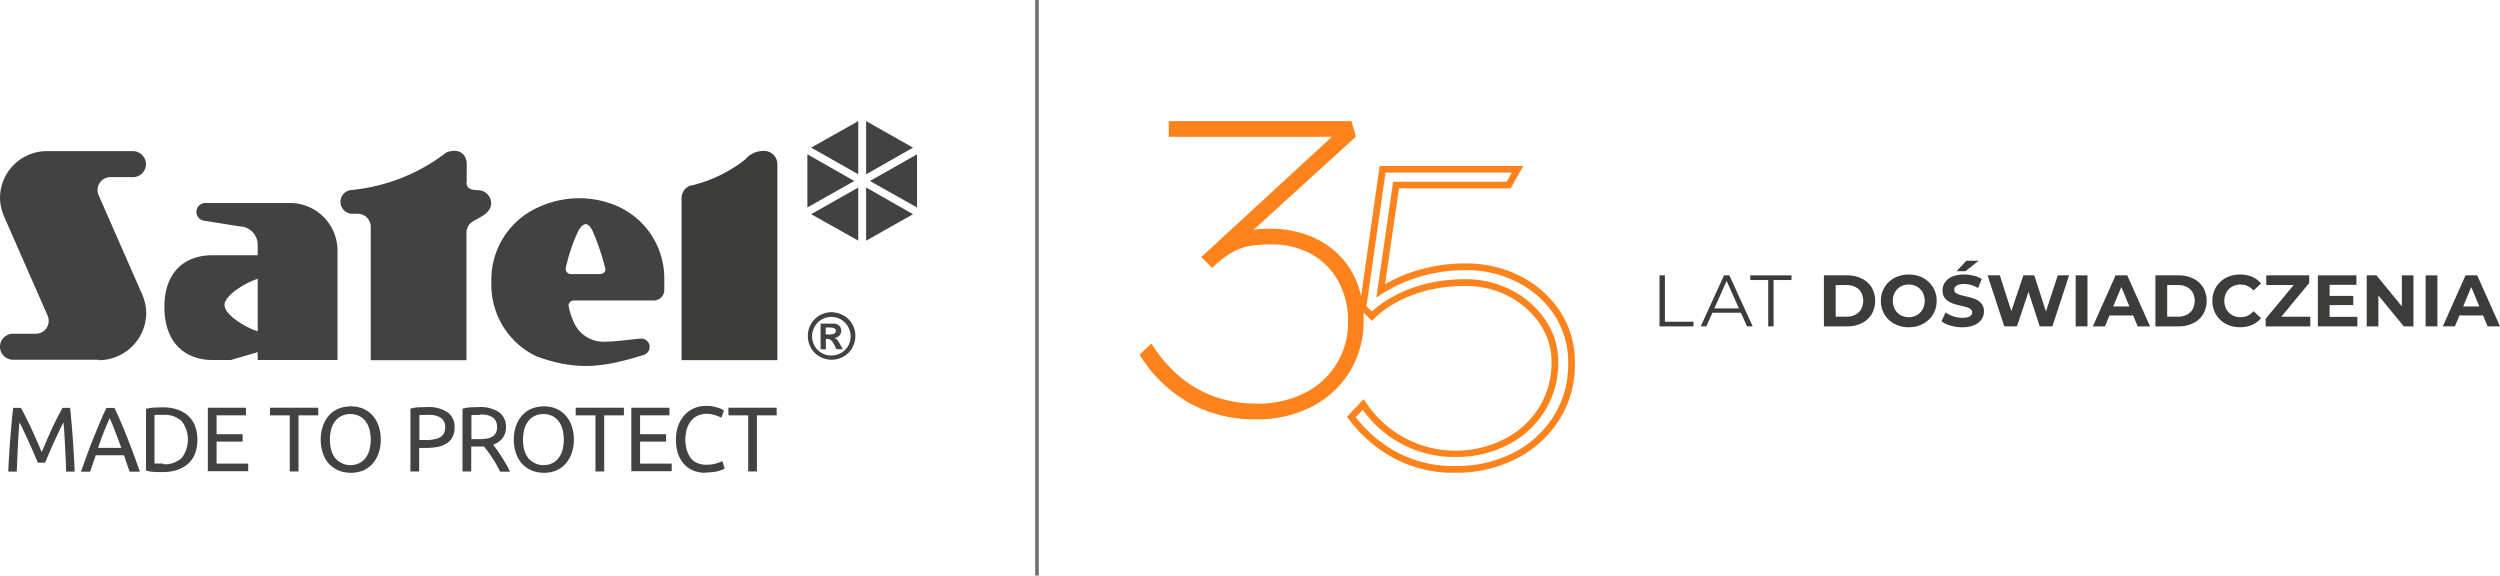 <svg xmlns="http://www.w3.org/2000/svg" xmlns:xlink="http://www.w3.org/1999/xlink" id="Group_1217" data-name="Group 1217" width="324.79" height="74.777" viewBox="0 0 324.79 74.777"><defs><clipPath id="clip-path"><rect id="Rectangle_294" data-name="Rectangle 294" width="324.79" height="74.777" fill="none"></rect></clipPath></defs><g id="Group_1216" data-name="Group 1216" clip-path="url(#clip-path)"><path id="Path_4180" data-name="Path 4180" d="M299.186,123.908h0a.69.69,0,0,1-.676.7H294.7a.7.7,0,0,1-.7-.668v-.029a22.287,22.287,0,0,1,1.661-4.928c.668-1.136,1.223-1.166,1.835,0a30.6,30.6,0,0,1,1.661,4.922Zm.235-8.6a10.254,10.254,0,0,1,7.4,9.763v1.6a1.367,1.367,0,0,1-1.367,1.369H295.076a.684.684,0,0,0-.7.665v0a9.5,9.5,0,0,0,.7,2.186,4.2,4.2,0,0,0,3.816,2.506c1.574,0,3.264-.263,4.836-.408h.088a1.1,1.1,0,0,1,1.107,1.078,1.119,1.119,0,0,1-.788,1.051c-5.128,1.573-8.508,2.127-13.869.2a10.268,10.268,0,0,1-5.914-9.209v-.9a10.279,10.279,0,0,1,5.941-9.206,12.639,12.639,0,0,1,9.124-.706Z" transform="translate(-220.518 -89.001)" fill="#424242" fill-rule="evenodd"></path><path id="Path_4181" data-name="Path 4181" d="M213.426,91.347V88.96c0-.932-.7-2.156-2.623-1.486a23.891,23.891,0,0,1-12.324,4.894,1.546,1.546,0,0,0,.117,3.089h.641a1.7,1.7,0,0,1,1.72,1.674v17.354h12.438V97.9a1.689,1.689,0,0,1,.844-1.457c.932-.554,2.36-1.078,2.36-2.36a1.716,1.716,0,0,0-1.719-1.69c-.7,0-1.486-.117-1.486-1.019Z" transform="translate(-152.792 -67.687)" fill="#424242" fill-rule="evenodd"></path><path id="Path_4182" data-name="Path 4182" d="M105.215,120.545l-4.955-.788a1.158,1.158,0,0,1,.175-2.3h10.951a6.18,6.18,0,0,1,6.235,6.118v14.281H107.251v-1.022l-3.467,1.022h-2.415c-3.439,0-6.236-2.156-6.236-6.878s2.8-6.731,6.236-6.731h5.886v-1.369a2.408,2.408,0,0,0-2.041-2.361Zm2.04,13.577c-1.514-.437-4.311-2.127-4.311-3.408s2.8-2.943,4.311-3.408v6.815Z" transform="translate(-73.776 -91.086)" fill="#424242" fill-rule="evenodd"></path><path id="Path_4183" data-name="Path 4183" d="M12.761,114.612h0A6.18,6.18,0,0,0,19,108.494a6.333,6.333,0,0,0-.525-2.418L12.819,93.194a1.678,1.678,0,0,1,1.573-2.36h2.855a1.7,1.7,0,0,0,1.72-1.674v-.016a1.716,1.716,0,0,0-1.72-1.69H6.177A6.1,6.1,0,0,0,0,93.474c0,.015,0,.029,0,.044a6.338,6.338,0,0,0,.525,2.42l5.652,12.873A1.677,1.677,0,0,1,4.6,111.178H1.747a1.69,1.69,0,1,0-.113,3.379q.057,0,.113,0H12.785Z" transform="translate(0 -67.82)" fill="#424242" fill-rule="evenodd"></path><path id="Path_4184" data-name="Path 4184" d="M395.7,91.8a1.741,1.741,0,0,0-1.282,1.633v21.094h12.445V89.036a1.716,1.716,0,0,0-1.723-1.691,3.079,3.079,0,0,0-2.449,1.107,18.158,18.158,0,0,1-6.964,3.379Z" transform="translate(-305.872 -67.736)" fill="#3c3c3b" fill-rule="evenodd"></path><path id="Path_4185" data-name="Path 4185" d="M475.544,77v-6.91l-6.118,3.439Z" transform="translate(-364.042 -54.354)" fill="#424242" fill-rule="evenodd"></path><path id="Path_4186" data-name="Path 4186" d="M501.225,77l6.09-3.466-6.09-3.444Z" transform="translate(-388.702 -54.354)" fill="#424242" fill-rule="evenodd"></path><path id="Path_4187" data-name="Path 4187" d="M503.43,92.761l6.118,3.439V89.294Z" transform="translate(-390.413 -69.248)" fill="#424242" fill-rule="evenodd"></path><path id="Path_4188" data-name="Path 4188" d="M501.225,108.507v6.91l6.09-3.439Z" transform="translate(-388.702 -84.148)" fill="#424242" fill-rule="evenodd"></path><path id="Path_4189" data-name="Path 4189" d="M475.544,108.507l-6.118,3.467,6.118,3.439Z" transform="translate(-364.042 -84.148)" fill="#424242" fill-rule="evenodd"></path><path id="Path_4190" data-name="Path 4190" d="M473.315,92.761l-6.09-3.467V96.2Z" transform="translate(-362.335 -69.248)" fill="#424242" fill-rule="evenodd"></path><path id="Path_4191" data-name="Path 4191" d="M470.546,180.661a3.309,3.309,0,0,1,1.545.408,2.915,2.915,0,0,1,1.166,1.136,2.993,2.993,0,0,1,.408,1.545,3.307,3.307,0,0,1-.408,1.545,2.838,2.838,0,0,1-1.136,1.136,3.125,3.125,0,0,1-3.089,0,2.839,2.839,0,0,1-1.136-1.136,3.123,3.123,0,0,1,0-3.089,3.037,3.037,0,0,1,1.136-1.136,3.2,3.2,0,0,1,1.515-.408Zm0,.613a2.556,2.556,0,0,0-1.223.32,2.389,2.389,0,0,0-.932.933,2.471,2.471,0,0,0-.352,1.253,2.761,2.761,0,0,0,.32,1.254,2.6,2.6,0,0,0,.934.932,2.435,2.435,0,0,0,1.253.32,2.761,2.761,0,0,0,1.253-.32,2.6,2.6,0,0,0,.932-.932,2.435,2.435,0,0,0,.32-1.254,2.47,2.47,0,0,0-.352-1.253,2.39,2.39,0,0,0-.933-.933,2.643,2.643,0,0,0-1.223-.32Zm-1.4,4.165v-3.291h1.72a.866.866,0,0,1,.525.143.843.843,0,0,1,.32.32.852.852,0,0,1,.117.473.939.939,0,0,1-.235.612,1.122,1.122,0,0,1-.641.32,1.724,1.724,0,0,1,.235.117,2.725,2.725,0,0,1,.235.263c0,.029.117.175.235.408l.379.668h-.825l-.263-.525a2.087,2.087,0,0,0-.473-.668.74.74,0,0,0-.473-.143h-.17v1.344h-.663Zm.668-1.893h.263a2.109,2.109,0,0,0,.729-.058.638.638,0,0,0,.235-.143.408.408,0,0,0,.088-.263c0-.117,0-.175-.088-.235a.459.459,0,0,0-.235-.143,3.138,3.138,0,0,0-.729-.059h-.263v.9Z" transform="translate(-362.539 -140.103)" fill="#424242" fill-rule="evenodd"></path><path id="Path_4192" data-name="Path 4192" d="M8.648,243.169c-.088-.2-.175-.437-.32-.729-.117-.29-.263-.613-.408-.962s-.32-.7-.473-1.051c-.175-.352-.32-.7-.473-1.019s-.29-.612-.408-.874a4.725,4.725,0,0,0-.32-.587c-.088.932-.143,1.952-.2,3.057s-.088,2.186-.143,3.323H4.8c.029-.729.059-1.427.117-2.156.029-.729.088-1.457.143-2.156s.118-1.4.175-2.074.117-1.311.2-1.893h.994c.2.352.437.757.668,1.253.235.473.5.991.729,1.486l.7,1.573c.235.525.437.991.612,1.427.175-.438.408-.9.612-1.427l.7-1.573c.235-.525.5-1.019.729-1.486s.473-.9.668-1.253h.991c.263,2.679.473,5.419.587,8.273H12.319c-.029-1.107-.088-2.214-.143-3.322s-.117-2.1-.2-3.058c-.088.143-.175.32-.32.587-.117.263-.263.554-.408.874s-.32.668-.473,1.019c-.175.352-.32.729-.473,1.051-.143.352-.29.669-.408.962s-.235.525-.32.729h-.9Z" transform="translate(-3.724 -183.056)" fill="#424242"></path><path id="Path_4193" data-name="Path 4193" d="M53.174,244.332c-.143-.352-.263-.7-.379-1.051l-.352-1.051H48.775l-.729,2.132H46.852c.32-.874.612-1.69.874-2.419.263-.757.554-1.457.821-2.126s.525-1.312.788-1.922.525-1.223.821-1.806h1.052c.291.587.554,1.195.821,1.806s.526,1.253.788,1.922.525,1.369.821,2.127c.263.757.554,1.545.874,2.418H53.233ZM52.1,241.277c-.263-.7-.5-1.369-.757-2.01-.235-.641-.5-1.282-.757-1.863-.263.587-.525,1.223-.788,1.863-.235.641-.5,1.311-.729,2.01Z" transform="translate(-36.334 -183.088)" fill="#424242"></path><path id="Path_4194" data-name="Path 4194" d="M91.17,239.887a5.09,5.09,0,0,1-.32,1.863,3.276,3.276,0,0,1-.932,1.312,4.009,4.009,0,0,1-1.428.788,6.079,6.079,0,0,1-1.835.263c-.32,0-.7,0-1.078-.029a3.974,3.974,0,0,1-1.078-.175V235.9a5.546,5.546,0,0,1,1.078-.175c.408,0,.757-.029,1.078-.029a6.065,6.065,0,0,1,1.835.263,4.005,4.005,0,0,1,1.428.788,3.583,3.583,0,0,1,.932,1.309,5.209,5.209,0,0,1,.32,1.863Zm-4.432,3.205a3.2,3.2,0,0,0,2.418-.844,3.944,3.944,0,0,0,0-4.726,3.2,3.2,0,0,0-2.421-.843H85.6V243h1.136Z" transform="translate(-65.529 -182.78)" fill="#424242"></path><path id="Path_4195" data-name="Path 4195" d="M120.3,244.223V235.95h4.95v.991h-3.814v2.448h3.379v.963h-3.379v2.855h4.108v.991H120.3Z" transform="translate(-93.297 -182.98)" fill="#424242"></path><path id="Path_4196" data-name="Path 4196" d="M162.522,235.95v.991h-2.564v7.288h-1.136v-7.288h-2.565v-.991h6.265Z" transform="translate(-121.178 -182.98)" fill="#424242"></path><path id="Path_4197" data-name="Path 4197" d="M185.594,239.486a5.209,5.209,0,0,1,.32-1.863,4.037,4.037,0,0,1,.844-1.369,3.34,3.34,0,0,1,1.252-.823,4.246,4.246,0,0,1,1.514-.263,4.086,4.086,0,0,1,1.486.263,3.475,3.475,0,0,1,1.223.821,3.773,3.773,0,0,1,.844,1.369,5.323,5.323,0,0,1,.32,1.863,5.208,5.208,0,0,1-.32,1.863,4.036,4.036,0,0,1-.844,1.369,3.475,3.475,0,0,1-1.223.821,4.2,4.2,0,0,1-1.486.263,4.483,4.483,0,0,1-1.514-.263,3.872,3.872,0,0,1-1.252-.816,3.417,3.417,0,0,1-.844-1.369,5.322,5.322,0,0,1-.32-1.863Zm1.195,0a5.032,5.032,0,0,0,.175,1.369,2.957,2.957,0,0,0,.525,1.051,2.619,2.619,0,0,0,3.057.668,2.335,2.335,0,0,0,.844-.668,2.957,2.957,0,0,0,.525-1.051,5.451,5.451,0,0,0,0-2.738,2.956,2.956,0,0,0-.525-1.051,2.4,2.4,0,0,0-.844-.668,2.746,2.746,0,0,0-2.214,0,2.332,2.332,0,0,0-.844.668,2.957,2.957,0,0,0-.525,1.051,5.032,5.032,0,0,0-.175,1.369Z" transform="translate(-143.928 -182.375)" fill="#424242"></path><path id="Path_4198" data-name="Path 4198" d="M239.692,235.536a4.465,4.465,0,0,1,2.623.668,2.3,2.3,0,0,1,.932,1.981,2.7,2.7,0,0,1-.263,1.223,1.977,1.977,0,0,1-.729.821,3.259,3.259,0,0,1-1.166.473,8.174,8.174,0,0,1-1.545.143h-.9V243.9h-1.136v-8.159a5.566,5.566,0,0,1,1.078-.175c.408,0,.757-.029,1.078-.029Zm.088,1.019c-.5,0-.844,0-1.107.029v3.232h.844a4.019,4.019,0,0,0,1.051-.088,2.48,2.48,0,0,0,.788-.263,1.346,1.346,0,0,0,.494-.492,1.692,1.692,0,0,0,.175-.821,1.574,1.574,0,0,0-.175-.782,1.349,1.349,0,0,0-.5-.5,2.374,2.374,0,0,0-.729-.263,4.124,4.124,0,0,0-.874-.059Z" transform="translate(-184.187 -182.653)" fill="#424242"></path><path id="Path_4199" data-name="Path 4199" d="M271.614,240.427c.117.143.291.379.473.641.2.263.379.554.587.874s.408.641.612.991a6.255,6.255,0,0,1,.5.991h-1.265c-.143-.291-.32-.612-.495-.932s-.379-.612-.554-.9a9.183,9.183,0,0,0-.554-.788c-.175-.235-.352-.473-.495-.641h-1.66v3.233h-1.136v-8.157a5.563,5.563,0,0,1,1.078-.175c.408,0,.757-.029,1.078-.029a4.307,4.307,0,0,1,2.594.668,2.293,2.293,0,0,1,.9,1.952,2.23,2.23,0,0,1-.438,1.4,2.7,2.7,0,0,1-1.25.875Zm-1.72-3.869c-.495,0-.844,0-1.107.029V239.7h.82a5.986,5.986,0,0,0,1.051-.059,1.93,1.93,0,0,0,.788-.235,1.273,1.273,0,0,0,.495-.473,1.618,1.618,0,0,0,.175-.821,1.576,1.576,0,0,0-.175-.788,1.272,1.272,0,0,0-.473-.5,2.49,2.49,0,0,0-.7-.263,4.126,4.126,0,0,0-.874-.059Z" transform="translate(-207.543 -182.649)" fill="#424242"></path><path id="Path_4200" data-name="Path 4200" d="M297.336,239.486a5.207,5.207,0,0,1,.32-1.863,4.036,4.036,0,0,1,.844-1.369,3.34,3.34,0,0,1,1.252-.823,4.246,4.246,0,0,1,1.514-.263,4.086,4.086,0,0,1,1.486.263,3.473,3.473,0,0,1,1.223.821,3.773,3.773,0,0,1,.844,1.369,5.323,5.323,0,0,1,.32,1.863,5.209,5.209,0,0,1-.32,1.863,4.036,4.036,0,0,1-.844,1.369,3.473,3.473,0,0,1-1.223.821,4.2,4.2,0,0,1-1.486.263,4.483,4.483,0,0,1-1.514-.263,3.867,3.867,0,0,1-1.253-.821,3.774,3.774,0,0,1-.844-1.369,5.317,5.317,0,0,1-.32-1.863Zm1.195,0a5.033,5.033,0,0,0,.175,1.369,2.956,2.956,0,0,0,.525,1.051,2.619,2.619,0,0,0,3.057.668,2.333,2.333,0,0,0,.844-.668,2.956,2.956,0,0,0,.525-1.051,5.451,5.451,0,0,0,0-2.738,2.956,2.956,0,0,0-.525-1.051,2.4,2.4,0,0,0-.844-.668,2.746,2.746,0,0,0-2.214,0,2.33,2.33,0,0,0-.844.668,2.956,2.956,0,0,0-.525,1.051,5.028,5.028,0,0,0-.173,1.37Z" transform="translate(-230.585 -182.375)" fill="#424242"></path><path id="Path_4201" data-name="Path 4201" d="M339.423,235.95v.991h-2.564v7.288h-1.136v-7.288h-2.565v-.991h6.265Z" transform="translate(-258.365 -182.98)" fill="#424242"></path><path id="Path_4202" data-name="Path 4202" d="M365.345,244.223V235.95H370.3v.991h-3.816v2.448h3.377v.963h-3.377v2.855h4.108v.991h-5.245Z" transform="translate(-283.327 -182.98)" fill="#424242"></path><path id="Path_4203" data-name="Path 4203" d="M394.949,243.58a3.747,3.747,0,0,1-1.545-.29,3.19,3.19,0,0,1-1.195-.844,3.931,3.931,0,0,1-.788-1.369,5.94,5.94,0,0,1-.262-1.835,5.154,5.154,0,0,1,.32-1.835,4.338,4.338,0,0,1,.846-1.371,3.548,3.548,0,0,1,1.223-.844,3.656,3.656,0,0,1,1.486-.291,4.269,4.269,0,0,1,.9.059q.393.088.7.175a1.948,1.948,0,0,1,.495.2c.117.059.2.117.263.143l-.32.962-.29-.143-.438-.17c-.175-.059-.352-.088-.554-.143a4.344,4.344,0,0,0-.612-.059,2.97,2.97,0,0,0-1.166.235,2.2,2.2,0,0,0-.873.668,3,3,0,0,0-.554,1.051,5,5,0,0,0-.2,1.368,4.815,4.815,0,0,0,.175,1.34,3.5,3.5,0,0,0,.5,1.051,2.111,2.111,0,0,0,.844.668,3.006,3.006,0,0,0,1.195.235,4.2,4.2,0,0,0,1.312-.175,6.879,6.879,0,0,0,.788-.291l.29.962a2.343,2.343,0,0,1-.29.143,5.508,5.508,0,0,1-.525.175,4.573,4.573,0,0,1-.729.143,8.79,8.79,0,0,1-.9.059Z" transform="translate(-303.346 -182.164)" fill="#424242"></path><path id="Path_4204" data-name="Path 4204" d="M427.807,235.95v.991h-2.565v7.288h-1.136v-7.288h-2.565v-.991h6.266Z" transform="translate(-326.907 -182.98)" fill="#424242"></path><rect id="Rectangle_291" data-name="Rectangle 291" width="0.473" height="74.777" transform="translate(134.482)" fill="#707070"></rect><path id="Path_4205" data-name="Path 4205" d="M961.063,159.354h-.7v6.626h4.411v-.606h-3.71Z" transform="translate(-744.766 -123.58)" fill="#3c3c3b"></path><path id="Path_4206" data-name="Path 4206" d="M987.225,159.354,984.2,165.98h.729l.792-1.77h3.7l.792,1.77h.738l-3.029-6.626Zm-1.254,4.288,1.594-3.564,1.595,3.564Z" transform="translate(-763.248 -123.58)" fill="#3c3c3b"></path><path id="Path_4207" data-name="Path 4207" d="M1012.9,159.96h2.328v6.02h.7v-6.02h2.328v-.606H1012.9Z" transform="translate(-785.51 -123.58)" fill="#3c3c3b"></path><path id="Path_4208" data-name="Path 4208" d="M1060.4,159.766a4.2,4.2,0,0,0-1.9-.412h-3.01v6.626h3.01a4.2,4.2,0,0,0,1.9-.412,3.129,3.129,0,0,0,1.287-1.155,3.528,3.528,0,0,0,0-3.5,3.145,3.145,0,0,0-1.287-1.15m-.071,3.99a1.822,1.822,0,0,1-.757.715,2.483,2.483,0,0,1-1.15.251h-1.4v-4.108h1.4a2.484,2.484,0,0,1,1.15.251,1.83,1.83,0,0,1,.757.71,2.342,2.342,0,0,1,0,2.182" transform="translate(-818.535 -123.58)" fill="#3c3c3b"></path><path id="Path_4209" data-name="Path 4209" d="M1094.671,159.823a3.458,3.458,0,0,0-1.145-.719,4.189,4.189,0,0,0-2.882,0,3.5,3.5,0,0,0-1.155.719,3.25,3.25,0,0,0-.762,1.089,3.578,3.578,0,0,0,0,2.726,3.28,3.28,0,0,0,.757,1.089,3.433,3.433,0,0,0,1.155.719,4.025,4.025,0,0,0,1.453.256,3.922,3.922,0,0,0,1.434-.256,3.5,3.5,0,0,0,1.145-.715,3.277,3.277,0,0,0,.762-1.089,3.387,3.387,0,0,0,.274-1.368,3.3,3.3,0,0,0-1.036-2.452m-.672,3.313a1.99,1.99,0,0,1-.44.672,1.961,1.961,0,0,1-.658.436,2.161,2.161,0,0,1-.819.151,2.2,2.2,0,0,1-.823-.151,1.9,1.9,0,0,1-.658-.436,2.011,2.011,0,0,1-.435-.677,2.443,2.443,0,0,1,0-1.718,1.99,1.99,0,0,1,.44-.672,1.964,1.964,0,0,1,.657-.436,2.167,2.167,0,0,1,.819-.152,2.2,2.2,0,0,1,.823.152,1.909,1.909,0,0,1,.658.436,2.032,2.032,0,0,1,.435.672,2.456,2.456,0,0,1,0,1.723" transform="translate(-844.104 -123.187)" fill="#3c3c3b"></path><path id="Path_4210" data-name="Path 4210" d="M1128.32,162.238a3.211,3.211,0,0,0-.753-.331q-.411-.123-.823-.217t-.752-.189a1.637,1.637,0,0,1-.549-.251.49.49,0,0,1-.208-.412.625.625,0,0,1,.123-.384.861.861,0,0,1,.407-.27,2.158,2.158,0,0,1,.729-.1,3.41,3.41,0,0,1,.909.128,4,4,0,0,1,.927.393l.473-1.164a3.555,3.555,0,0,0-1.069-.44,5.23,5.23,0,0,0-1.231-.147,3.8,3.8,0,0,0-1.557.279,2.1,2.1,0,0,0-.928.748,1.848,1.848,0,0,0-.308,1.036,1.618,1.618,0,0,0,.213.871,1.674,1.674,0,0,0,.554.549,3.488,3.488,0,0,0,.752.341q.412.133.823.223t.753.189a1.715,1.715,0,0,1,.549.255.5.5,0,0,1,.208.421.564.564,0,0,1-.133.369.856.856,0,0,1-.412.251,2.455,2.455,0,0,1-.734.09,3.7,3.7,0,0,1-1.178-.194,3.808,3.808,0,0,1-1.008-.5l-.521,1.155a3.568,3.568,0,0,0,1.174.553,5.4,5.4,0,0,0,1.524.213,3.77,3.77,0,0,0,1.566-.284,2.182,2.182,0,0,0,.932-.748,1.791,1.791,0,0,0,.313-1.022,1.6,1.6,0,0,0-.213-.861,1.677,1.677,0,0,0-.554-.549" transform="translate(-871.34 -123.188)" fill="#3c3c3b"></path><path id="Path_4211" data-name="Path 4211" d="M1135.132,150.88h-1.59l-1.278,1.363h1.155Z" transform="translate(-878.076 -117.008)" fill="#3c3c3b"></path><path id="Path_4212" data-name="Path 4212" d="M1157.807,164.046l-1.514-4.692h-1.42l-1.562,4.657-1.495-4.657h-1.59l2.167,6.626h1.647l1.5-4.489L1157,165.98h1.647l2.167-6.626h-1.467Z" transform="translate(-892.006 -123.58)" fill="#3c3c3b"></path><rect id="Rectangle_292" data-name="Rectangle 292" width="1.533" height="6.626" transform="translate(269.664 35.774)" fill="#3c3c3b"></rect><path id="Path_4213" data-name="Path 4213" d="M1214.1,159.355l-2.953,6.626h1.572l.59-1.42h3.071l.588,1.42h1.609l-2.963-6.626Zm-.307,4.042,1.054-2.536,1.05,2.536Z" transform="translate(-939.252 -123.581)" fill="#3c3c3b"></path><path id="Path_4214" data-name="Path 4214" d="M1252.239,159.766a4.2,4.2,0,0,0-1.9-.412h-3.01v6.626h3.01a4.2,4.2,0,0,0,1.9-.412,3.128,3.128,0,0,0,1.287-1.155,3.529,3.529,0,0,0,0-3.5,3.144,3.144,0,0,0-1.287-1.15m-.071,3.99a1.822,1.822,0,0,1-.757.715,2.482,2.482,0,0,1-1.15.251h-1.4v-4.108h1.4a2.483,2.483,0,0,1,1.15.251,1.829,1.829,0,0,1,.757.71,2.343,2.343,0,0,1,0,2.182" transform="translate(-967.308 -123.58)" fill="#3c3c3b"></path><path id="Path_4215" data-name="Path 4215" d="M1282.447,160.741a1.93,1.93,0,0,1,.672-.435,2.323,2.323,0,0,1,.852-.152,2.13,2.13,0,0,1,.909.194,2.31,2.31,0,0,1,.757.582l.984-.909a3.038,3.038,0,0,0-1.169-.876,4.2,4.2,0,0,0-2.986-.047,3.411,3.411,0,0,0-1.141.715,3.29,3.29,0,0,0-.757,1.089,3.63,3.63,0,0,0,0,2.745,3.31,3.31,0,0,0,1.893,1.8,3.973,3.973,0,0,0,1.425.251,3.889,3.889,0,0,0,1.567-.3,3.079,3.079,0,0,0,1.169-.88l-.984-.909a2.26,2.26,0,0,1-.757.592,2.126,2.126,0,0,1-.909.194,2.323,2.323,0,0,1-.852-.152,1.926,1.926,0,0,1-.672-.435,1.987,1.987,0,0,1-.44-.672,2.455,2.455,0,0,1,0-1.723,1.991,1.991,0,0,1,.44-.672" transform="translate(-992.877 -123.187)" fill="#3c3c3b"></path><path id="Path_4216" data-name="Path 4216" d="M1316.812,160.348v-.994h-5.575v1.25h3.56l-3.635,4.383v.994h5.793v-1.249h-3.769Z" transform="translate(-1016.811 -123.58)" fill="#3c3c3b"></path><path id="Path_4217" data-name="Path 4217" d="M1342.874,163.216h3.076v-1.193h-3.076v-1.439h3.483v-1.231h-5.007v6.626h5.13v-1.231h-3.606Z" transform="translate(-1040.223 -123.58)" fill="#3c3c3b"></path><path id="Path_4218" data-name="Path 4218" d="M1374.2,163.374l-3.294-4.02h-1.268v6.626h1.514v-4.021l3.3,4.021h1.259v-6.626H1374.2Z" transform="translate(-1062.163 -123.58)" fill="#3c3c3b"></path><rect id="Rectangle_293" data-name="Rectangle 293" width="1.533" height="6.626" transform="translate(315.126 35.774)" fill="#3c3c3b"></rect><path id="Path_4219" data-name="Path 4219" d="M1419.478,165.981h1.609l-2.963-6.626h-1.515l-2.953,6.626h1.571l.591-1.42h3.071ZM1416.3,163.4l1.054-2.536,1.05,2.536Z" transform="translate(-1096.297 -123.581)" fill="#3c3c3b"></path><path id="Path_4220" data-name="Path 4220" d="M800.922,96.886l-.67,1.182h-14.76l-2.173,15.064a19.055,19.055,0,0,1,2.991-1.722,19.837,19.837,0,0,1,4.077-1.369,20.609,20.609,0,0,1,4.482-.482,14.585,14.585,0,0,1,6.71,1.529,12.612,12.612,0,0,1,4.832,4.244,11.221,11.221,0,0,1,1.825,6.415,12.5,12.5,0,0,1-1.878,6.762,13.251,13.251,0,0,1-5.2,4.75A16.168,16.168,0,0,1,793.53,135a15.387,15.387,0,0,1-7.489-1.771,16.92,16.92,0,0,1-5.4-4.563l.913-.967a14.545,14.545,0,0,0,12.026,6.124,14.485,14.485,0,0,0,6.9-1.615,12.141,12.141,0,0,0,4.751-4.4,11.838,11.838,0,0,0,1.718-6.331,9.495,9.495,0,0,0-1.637-5.4,11.826,11.826,0,0,0-4.375-3.892,12.871,12.871,0,0,0-6.121-1.452,20.49,20.49,0,0,0-5.127.618,17.46,17.46,0,0,0-4.16,1.611,14.11,14.11,0,0,0-2.792,1.96l-.7-.7,2.471-17.339Zm1.5-.872H783.753l-.112.749-2.469,17.34-.061.432.308.308.7.7.6.6.618-.585a13.384,13.384,0,0,1,2.618-1.833A16.639,16.639,0,0,1,789.9,112.2a19.674,19.674,0,0,1,4.909-.59,12.065,12.065,0,0,1,5.712,1.348,11,11,0,0,1,4.063,3.614,8.667,8.667,0,0,1,1.49,4.9,11.031,11.031,0,0,1-1.588,5.877,11.332,11.332,0,0,1-4.417,4.089,13.983,13.983,0,0,1-17.8-4.248l-.618-.862-.727.771-.913.967-.51.542.453.59a17.88,17.88,0,0,0,5.669,4.8,16.325,16.325,0,0,0,7.908,1.879,17.116,17.116,0,0,0,8.024-1.85,14.162,14.162,0,0,0,5.547-5.063,13.413,13.413,0,0,0,2.01-7.226,12.12,12.12,0,0,0-1.972-6.9,13.54,13.54,0,0,0-5.16-4.533,15.526,15.526,0,0,0-7.107-1.625,21.566,21.566,0,0,0-4.672.5,20.842,20.842,0,0,0-4.259,1.43q-.767.356-1.489.765l1.8-12.441h14.508l.251-.44.67-1.182Z" transform="translate(-604.507 -74.459)" fill="#ff831c"></path><path id="Path_4221" data-name="Path 4221" d="M674.593,108.83a17.649,17.649,0,0,1-8.554-2.053,17.9,17.9,0,0,1-6.375-6.037l-.2-.3L661,98.983l.284.427a17.769,17.769,0,0,0,3.736,4.141,14.649,14.649,0,0,0,4.493,2.435,16.277,16.277,0,0,0,5.128.805,13.4,13.4,0,0,0,6.343-1.416,10.133,10.133,0,0,0,5.565-9.245,10.721,10.721,0,0,0-1.229-5.18,9.044,9.044,0,0,0-3.452-3.541,10.544,10.544,0,0,0-5.361-1.3,16.253,16.253,0,0,0-2.744.208,7.133,7.133,0,0,0-2.206.782,12.517,12.517,0,0,0-2.36,1.779l-.3.281-1.41-1.415L684.443,72.13H663.261V70.088h23.723l.593,2.013-13.3,12.11a12.4,12.4,0,0,1,1.96-.145,14.312,14.312,0,0,1,5.207.884,11.367,11.367,0,0,1,3.868,2.468,10.519,10.519,0,0,1,2.44,3.754,13.041,13.041,0,0,1,.827,4.691A12.718,12.718,0,0,1,686.8,102.6a12.5,12.5,0,0,1-4.959,4.584,15.465,15.465,0,0,1-7.244,1.65" transform="translate(-511.417 -54.354)" fill="#ff831c"></path></g></svg>